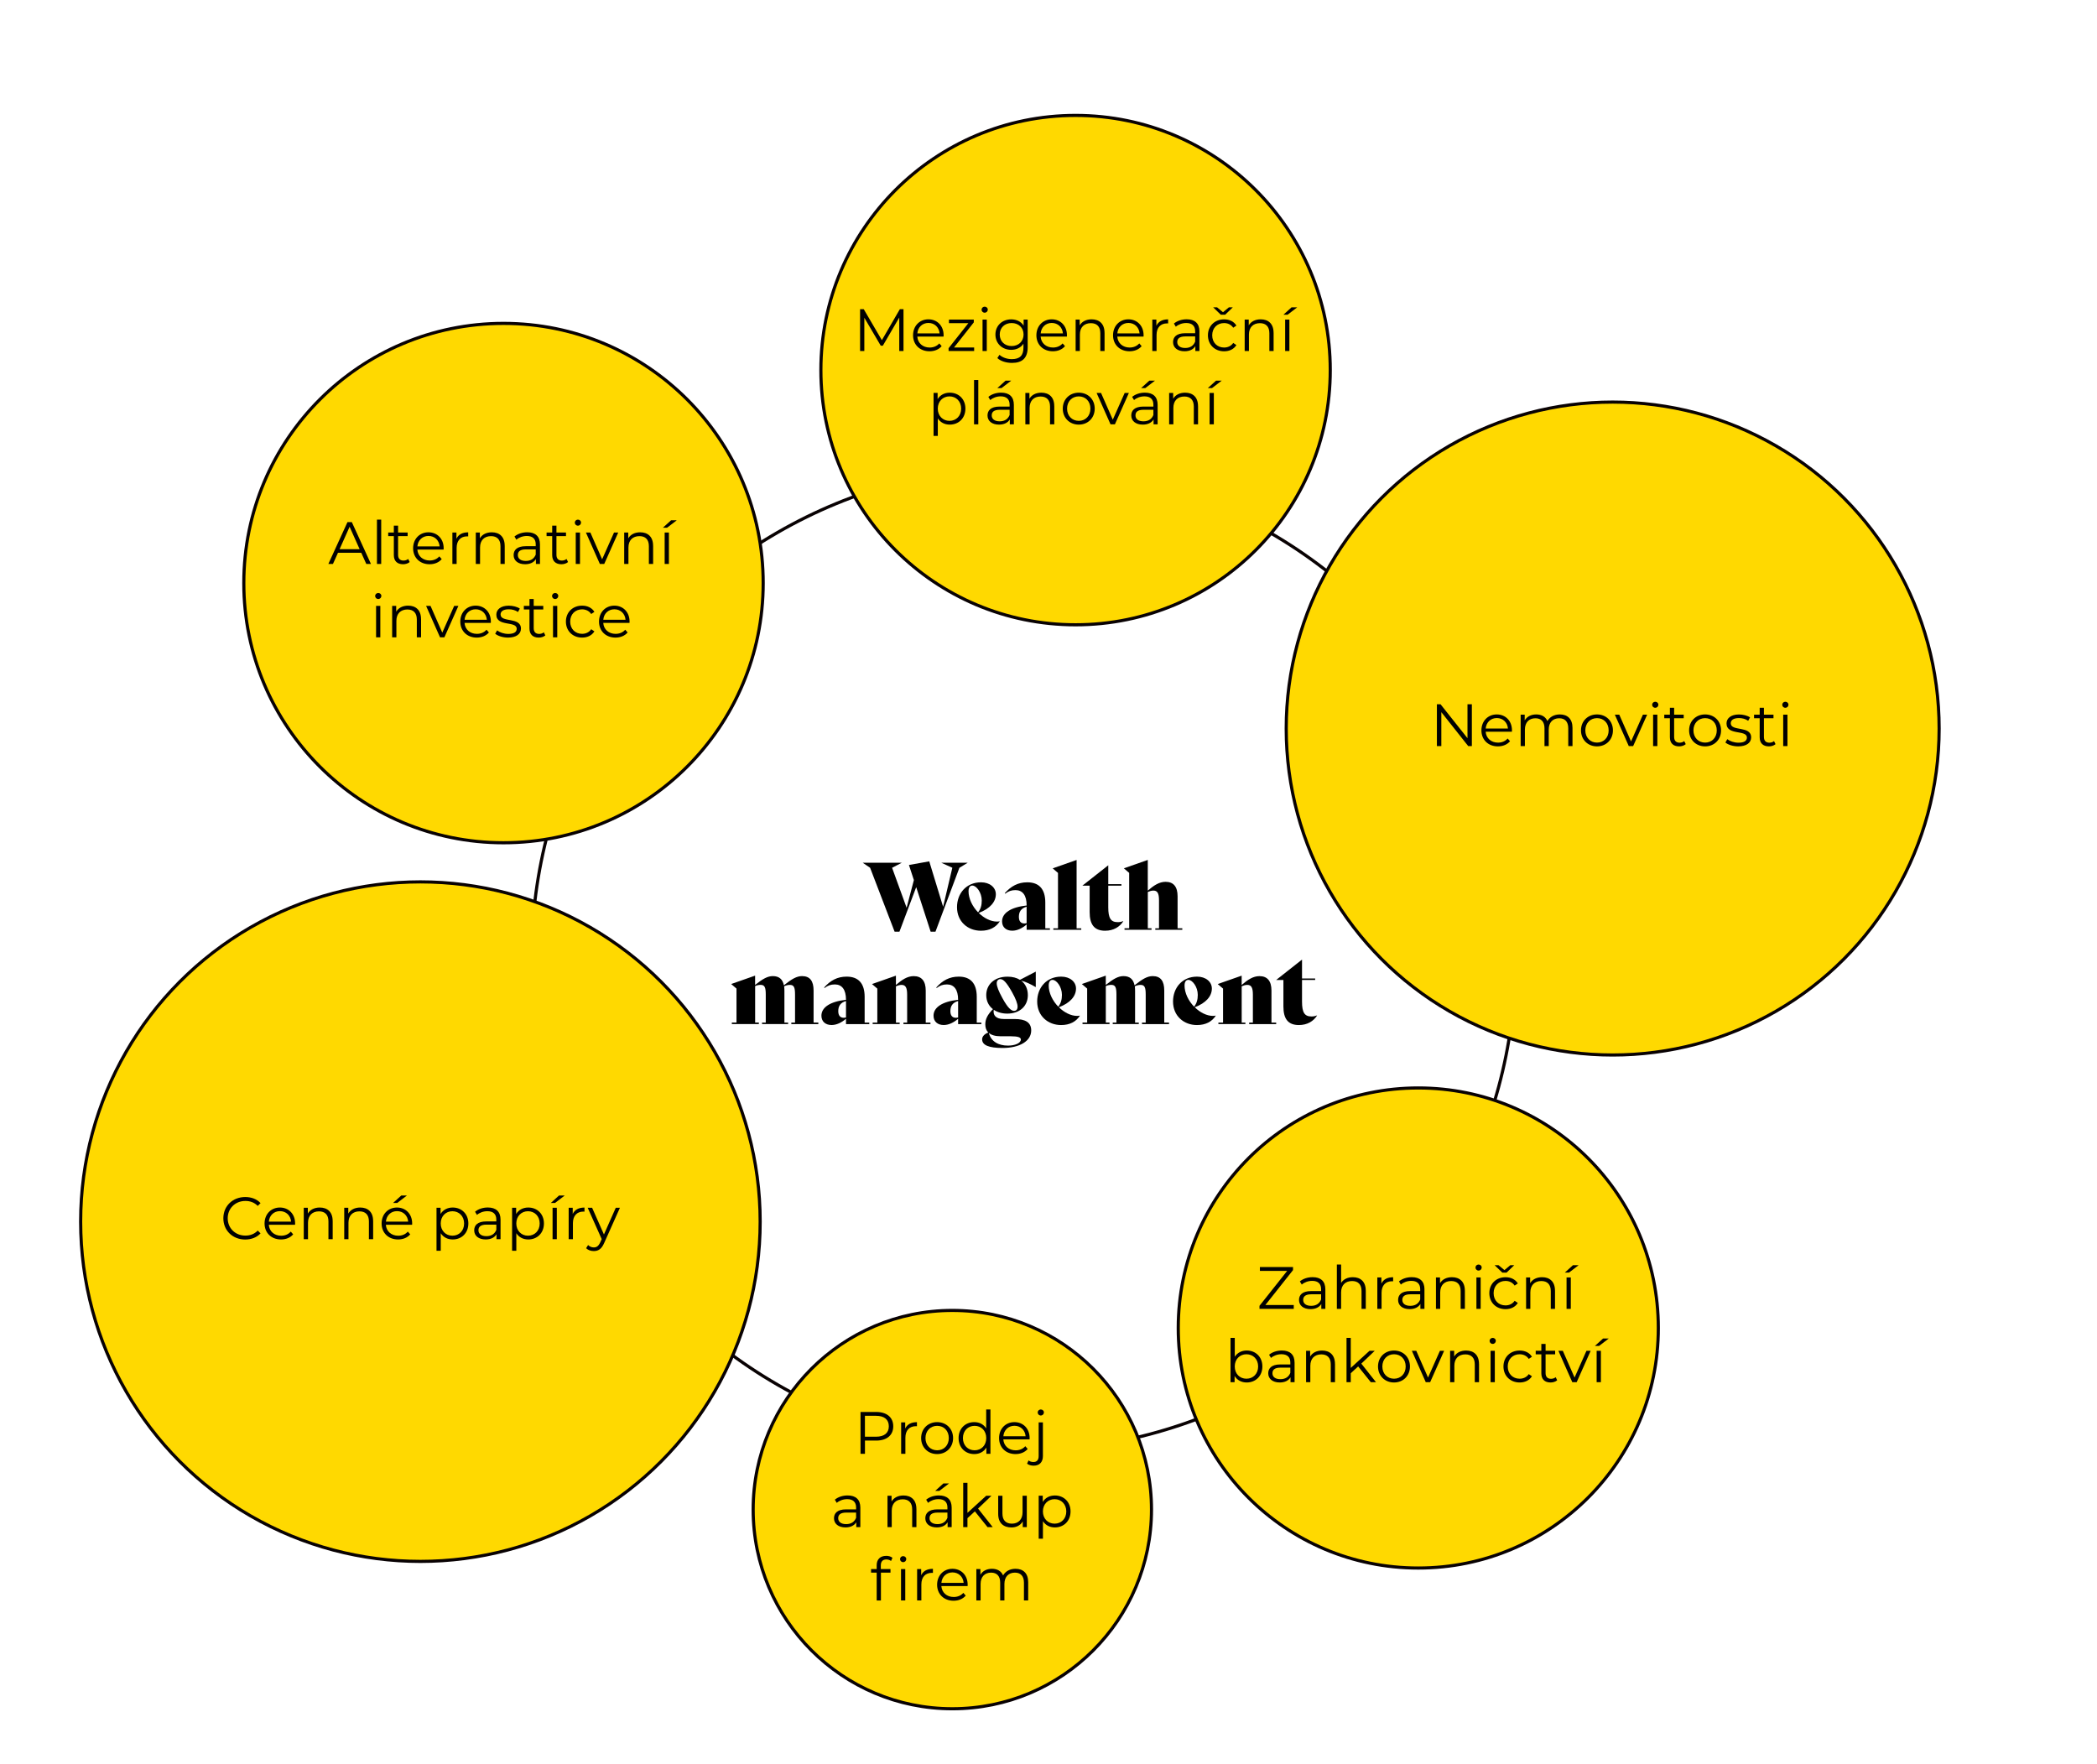 <?xml version="1.0" encoding="UTF-8"?>
<svg id="Layer_1" xmlns="http://www.w3.org/2000/svg" version="1.1" viewBox="0 0 667 561">
  <!-- Generator: Adobe Illustrator 29.7.1, SVG Export Plug-In . SVG Version: 2.1.1 Build 8)  -->
  <defs>
    <style>
      .st0 {
        fill: none;
      }

      .st0, .st1 {
        stroke: #090203;
        stroke-miterlimit: 10;
      }

      .st2 {
        isolation: isolate;
      }

      .st1 {
        fill: #ffd900;
      }
    </style>
  </defs>
  <circle class="st0" cx="325.58" cy="304.9" r="156.51"/>
  <circle class="st1" cx="342.11" cy="117.72" r="81.01"/>
  <g class="st2">
    <g class="st2">
      <path d="M287.38,98.34v13.3h-1.35v-10.64l-5.22,8.95h-.67l-5.22-8.89v10.58h-1.35v-13.3h1.16l5.77,9.86,5.72-9.86h1.16Z"/>
      <path d="M300.13,107.06h-8.36c.15,2.09,1.75,3.48,3.93,3.48,1.22,0,2.3-.44,3.06-1.31l.76.87c-.89,1.06-2.28,1.63-3.86,1.63-3.12,0-5.24-2.13-5.24-5.09s2.07-5.07,4.88-5.07,4.84,2.07,4.84,5.07c0,.11-.02.27-.02.42h0ZM291.77,106.05h7.09c-.17-1.96-1.6-3.33-3.55-3.33s-3.36,1.37-3.53,3.33h-.01Z"/>
      <path d="M309.85,110.52v1.12h-8.13v-.89l6.29-7.96h-6.17v-1.14h7.9v.89l-6.29,7.98h6.4Z"/>
      <path d="M312.21,98.49c0-.51.44-.95.99-.95s.99.42.99.93c0,.55-.42.99-.99.99s-.99-.44-.99-.97ZM312.52,101.65h1.35v9.99h-1.35v-9.99Z"/>
      <path d="M326.88,101.65v8.78c0,3.44-1.69,5-5,5-1.82,0-3.61-.55-4.65-1.54l.68-1.03c.95.85,2.39,1.37,3.93,1.37,2.53,0,3.69-1.16,3.69-3.63v-1.27c-.84,1.27-2.26,1.94-3.89,1.94-2.85,0-5.02-2-5.02-4.86s2.17-4.83,5.02-4.83c1.67,0,3.12.68,3.95,1.99v-1.92s1.29,0,1.29,0ZM325.57,106.4c0-2.17-1.6-3.65-3.8-3.65s-3.78,1.48-3.78,3.65,1.58,3.67,3.78,3.67,3.8-1.5,3.8-3.67Z"/>
      <path d="M339.36,107.06h-8.36c.15,2.09,1.75,3.48,3.93,3.48,1.22,0,2.3-.44,3.06-1.31l.76.87c-.89,1.06-2.28,1.63-3.86,1.63-3.12,0-5.24-2.13-5.24-5.09s2.07-5.07,4.88-5.07,4.84,2.07,4.84,5.07c0,.11-.02.27-.02.42h0ZM331,106.05h7.09c-.17-1.96-1.6-3.33-3.55-3.33s-3.36,1.37-3.53,3.33h-.01Z"/>
      <path d="M351.33,105.85v5.79h-1.35v-5.66c0-2.11-1.1-3.19-3-3.19-2.15,0-3.5,1.33-3.5,3.61v5.24h-1.35v-9.99h1.29v1.84c.72-1.22,2.07-1.92,3.8-1.92,2.43,0,4.1,1.41,4.1,4.27h.01Z"/>
      <path d="M363.74,107.06h-8.36c.15,2.09,1.75,3.48,3.93,3.48,1.22,0,2.3-.44,3.06-1.31l.76.87c-.89,1.06-2.28,1.63-3.86,1.63-3.12,0-5.24-2.13-5.24-5.09s2.07-5.07,4.88-5.07,4.84,2.07,4.84,5.07c0,.11-.02.27-.02.42h0ZM355.38,106.05h7.09c-.17-1.96-1.6-3.33-3.55-3.33s-3.36,1.37-3.53,3.33h-.01Z"/>
      <path d="M371.55,101.57v1.31c-.11,0-.23-.02-.32-.02-2.09,0-3.36,1.33-3.36,3.69v5.09h-1.35v-9.99h1.29v1.96c.63-1.33,1.9-2.03,3.74-2.03h0Z"/>
      <path d="M381.5,105.45v6.19h-1.29v-1.56c-.61,1.03-1.79,1.65-3.44,1.65-2.26,0-3.65-1.18-3.65-2.91,0-1.54.99-2.83,3.86-2.83h3.17v-.61c0-1.71-.97-2.64-2.83-2.64-1.29,0-2.51.46-3.32,1.18l-.61-1.01c1.01-.85,2.49-1.35,4.07-1.35,2.58,0,4.05,1.29,4.05,3.88h-.01ZM380.15,108.64v-1.63h-3.13c-1.94,0-2.57.76-2.57,1.79,0,1.16.93,1.88,2.53,1.88s2.64-.72,3.17-2.03h0Z"/>
      <path d="M392.26,109.08l1.01.68c-.8,1.29-2.22,1.98-3.91,1.98-2.98,0-5.15-2.11-5.15-5.09s2.17-5.07,5.15-5.07c1.69,0,3.12.67,3.91,1.98l-1.01.68c-.68-1.01-1.75-1.48-2.91-1.48-2.18,0-3.78,1.56-3.78,3.89s1.6,3.89,3.78,3.89c1.16,0,2.22-.46,2.91-1.46ZM388.32,100.11l-2.45-2.36h1.25l1.88,1.56,1.88-1.56h1.25l-2.45,2.36h-1.37.01Z"/>
      <path d="M405.1,105.85v5.79h-1.35v-5.66c0-2.11-1.1-3.19-3-3.19-2.15,0-3.5,1.33-3.5,3.61v5.24h-1.35v-9.99h1.29v1.84c.72-1.22,2.07-1.92,3.8-1.92,2.43,0,4.1,1.41,4.1,4.27h.01Z"/>
      <path d="M410.82,97.75h1.8l-3.08,2.36h-1.33l2.6-2.36h0ZM408.77,101.65h1.35v9.99h-1.35v-9.99Z"/>
    </g>
    <g class="st2">
      <path d="M307.07,129.97c0,3.04-2.13,5.09-4.98,5.09-1.6,0-2.96-.68-3.8-1.98v5.57h-1.35v-13.68h1.29v1.98c.82-1.33,2.2-2.05,3.86-2.05,2.85,0,4.98,2.05,4.98,5.07h0ZM305.72,129.97c0-2.32-1.61-3.89-3.72-3.89s-3.72,1.58-3.72,3.89,1.6,3.89,3.72,3.89,3.72-1.56,3.72-3.89Z"/>
      <path d="M309.82,120.87h1.35v14.1h-1.35v-14.1Z"/>
      <path d="M322.48,128.78v6.19h-1.29v-1.56c-.61,1.03-1.79,1.65-3.44,1.65-2.26,0-3.65-1.18-3.65-2.91,0-1.54.99-2.83,3.86-2.83h3.17v-.61c0-1.71-.97-2.64-2.83-2.64-1.29,0-2.51.46-3.32,1.18l-.61-1.01c1.01-.85,2.49-1.35,4.06-1.35,2.58,0,4.05,1.29,4.05,3.88h0ZM321.13,131.97v-1.63h-3.13c-1.94,0-2.56.76-2.56,1.79,0,1.16.93,1.88,2.53,1.88s2.64-.72,3.17-2.03h-.01ZM318.56,123.44h-1.33l2.6-2.36h1.8l-3.08,2.36h0Z"/>
      <path d="M335.34,129.18v5.79h-1.35v-5.66c0-2.11-1.1-3.19-3-3.19-2.15,0-3.5,1.33-3.5,3.61v5.24h-1.35v-9.99h1.29v1.84c.72-1.22,2.07-1.92,3.8-1.92,2.43,0,4.1,1.41,4.1,4.27h.01Z"/>
      <path d="M338.04,129.97c0-2.96,2.17-5.07,5.09-5.07s5.07,2.11,5.07,5.07-2.15,5.09-5.07,5.09-5.09-2.13-5.09-5.09ZM346.83,129.97c0-2.34-1.58-3.89-3.7-3.89s-3.72,1.56-3.72,3.89,1.6,3.89,3.72,3.89,3.7-1.56,3.7-3.89Z"/>
      <path d="M359.07,124.98l-4.45,9.99h-1.39l-4.43-9.99h1.41l3.74,8.51,3.78-8.51h1.34Z"/>
      <path d="M368.21,128.78v6.19h-1.29v-1.56c-.61,1.03-1.79,1.65-3.44,1.65-2.26,0-3.65-1.18-3.65-2.91,0-1.54.99-2.83,3.86-2.83h3.17v-.61c0-1.71-.97-2.64-2.83-2.64-1.29,0-2.51.46-3.32,1.18l-.61-1.01c1.01-.85,2.49-1.35,4.06-1.35,2.58,0,4.05,1.29,4.05,3.88h0ZM366.86,131.97v-1.63h-3.13c-1.94,0-2.56.76-2.56,1.79,0,1.16.93,1.88,2.53,1.88s2.64-.72,3.17-2.03h-.01ZM364.29,123.44h-1.33l2.6-2.36h1.8l-3.08,2.36h0Z"/>
      <path d="M381.07,129.18v5.79h-1.35v-5.66c0-2.11-1.1-3.19-3-3.19-2.15,0-3.5,1.33-3.5,3.61v5.24h-1.35v-9.99h1.29v1.84c.72-1.22,2.07-1.92,3.8-1.92,2.43,0,4.1,1.41,4.1,4.27h.01Z"/>
      <path d="M386.79,121.08h1.8l-3.08,2.36h-1.33l2.6-2.36h0ZM384.74,124.98h1.35v9.99h-1.35v-9.99Z"/>
    </g>
  </g>
  <circle class="st1" cx="451.12" cy="422.4" r="76.35"/>
  <g class="st2">
    <g class="st2">
      <path d="M411.51,415.09v1.22h-10.9v-.97l8.81-11.11h-8.68v-1.22h10.54v.97l-8.8,11.11h9.03Z"/>
      <path d="M421.56,410.12v6.19h-1.29v-1.56c-.61,1.03-1.79,1.65-3.44,1.65-2.26,0-3.65-1.18-3.65-2.91,0-1.54.99-2.83,3.86-2.83h3.17v-.61c0-1.71-.97-2.64-2.83-2.64-1.29,0-2.51.46-3.32,1.18l-.61-1.01c1.01-.85,2.49-1.35,4.06-1.35,2.58,0,4.05,1.29,4.05,3.88h0ZM420.21,413.31v-1.63h-3.13c-1.94,0-2.57.76-2.57,1.79,0,1.16.93,1.88,2.53,1.88s2.64-.72,3.17-2.03h0Z"/>
      <path d="M434.42,410.52v5.79h-1.35v-5.66c0-2.11-1.1-3.19-3-3.19-2.15,0-3.5,1.33-3.5,3.61v5.24h-1.35v-14.1h1.35v5.85c.74-1.16,2.05-1.82,3.74-1.82,2.43,0,4.1,1.41,4.1,4.27h.01Z"/>
      <path d="M443.12,406.24v1.31c-.11,0-.23-.02-.32-.02-2.09,0-3.36,1.33-3.36,3.69v5.09h-1.35v-9.99h1.29v1.96c.63-1.33,1.9-2.03,3.74-2.03h0Z"/>
      <path d="M453.08,410.12v6.19h-1.29v-1.56c-.61,1.03-1.79,1.65-3.44,1.65-2.26,0-3.65-1.18-3.65-2.91,0-1.54.99-2.83,3.86-2.83h3.17v-.61c0-1.71-.97-2.64-2.83-2.64-1.29,0-2.51.46-3.32,1.18l-.61-1.01c1.01-.85,2.49-1.35,4.07-1.35,2.58,0,4.05,1.29,4.05,3.88h-.01ZM451.73,413.31v-1.63h-3.13c-1.94,0-2.56.76-2.56,1.79,0,1.16.93,1.88,2.53,1.88s2.64-.72,3.17-2.03h-.01Z"/>
      <path d="M465.94,410.52v5.79h-1.35v-5.66c0-2.11-1.1-3.19-3-3.19-2.15,0-3.5,1.33-3.5,3.61v5.24h-1.35v-9.99h1.29v1.84c.72-1.22,2.07-1.92,3.8-1.92,2.43,0,4.1,1.41,4.1,4.27h.01Z"/>
      <path d="M469.31,403.16c0-.51.44-.95.99-.95s.99.42.99.93c0,.55-.42.99-.99.99s-.99-.44-.99-.97h0ZM469.61,406.32h1.35v9.99h-1.35v-9.99Z"/>
      <path d="M481.77,413.75l1.01.68c-.8,1.29-2.22,1.98-3.91,1.98-2.98,0-5.15-2.11-5.15-5.09s2.17-5.07,5.15-5.07c1.69,0,3.12.67,3.91,1.98l-1.01.68c-.68-1.01-1.75-1.48-2.91-1.48-2.18,0-3.78,1.56-3.78,3.89s1.6,3.89,3.78,3.89c1.16,0,2.22-.46,2.91-1.46h0ZM477.84,404.78l-2.45-2.36h1.25l1.88,1.56,1.88-1.56h1.25l-2.45,2.36h-1.37.01Z"/>
      <path d="M494.61,410.52v5.79h-1.35v-5.66c0-2.11-1.1-3.19-3-3.19-2.15,0-3.5,1.33-3.5,3.61v5.24h-1.35v-9.99h1.29v1.84c.72-1.22,2.07-1.92,3.8-1.92,2.43,0,4.1,1.41,4.1,4.27h.01Z"/>
      <path d="M500.33,402.42h1.8l-3.08,2.36h-1.33l2.6-2.36h0ZM498.28,406.32h1.35v9.99h-1.35v-9.99Z"/>
    </g>
    <g class="st2">
      <path d="M401.53,434.64c0,3.02-2.13,5.09-4.98,5.09-1.65,0-3.04-.72-3.86-2.07v1.98h-1.29v-14.1h1.35v6c.84-1.29,2.2-1.98,3.8-1.98,2.85,0,4.98,2.05,4.98,5.07h0ZM400.18,434.64c0-2.34-1.61-3.89-3.72-3.89s-3.72,1.56-3.72,3.89,1.6,3.89,3.72,3.89,3.72-1.56,3.72-3.89Z"/>
      <path d="M411.77,433.45v6.19h-1.29v-1.56c-.61,1.03-1.79,1.65-3.44,1.65-2.26,0-3.65-1.18-3.65-2.91,0-1.54.99-2.83,3.86-2.83h3.17v-.61c0-1.71-.97-2.64-2.83-2.64-1.29,0-2.51.46-3.32,1.18l-.61-1.01c1.01-.85,2.49-1.35,4.06-1.35,2.58,0,4.05,1.29,4.05,3.88h0ZM410.42,436.64v-1.63h-3.13c-1.94,0-2.56.76-2.56,1.79,0,1.16.93,1.88,2.53,1.88s2.64-.72,3.17-2.03h-.01Z"/>
      <path d="M424.63,433.85v5.79h-1.35v-5.66c0-2.11-1.1-3.19-3-3.19-2.15,0-3.5,1.33-3.5,3.61v5.24h-1.35v-9.99h1.29v1.84c.72-1.22,2.07-1.92,3.8-1.92,2.43,0,4.1,1.41,4.1,4.27h.01Z"/>
      <path d="M432,434.62l-2.36,2.17v2.85h-1.35v-14.1h1.35v9.56l5.96-5.45h1.67l-4.27,4.08,4.67,5.91h-1.65l-4.03-5.02h0Z"/>
      <path d="M438.31,434.64c0-2.96,2.17-5.07,5.09-5.07s5.07,2.11,5.07,5.07-2.15,5.09-5.07,5.09-5.09-2.13-5.09-5.09ZM447.11,434.64c0-2.34-1.58-3.89-3.7-3.89s-3.72,1.56-3.72,3.89,1.6,3.89,3.72,3.89,3.7-1.56,3.7-3.89Z"/>
      <path d="M459.34,429.65l-4.45,9.99h-1.39l-4.43-9.99h1.41l3.74,8.51,3.78-8.51h1.34Z"/>
      <path d="M470.44,433.85v5.79h-1.35v-5.66c0-2.11-1.1-3.19-3-3.19-2.15,0-3.5,1.33-3.5,3.61v5.24h-1.35v-9.99h1.29v1.84c.72-1.22,2.07-1.92,3.8-1.92,2.43,0,4.1,1.41,4.1,4.27h.01Z"/>
      <path d="M473.8,426.49c0-.51.44-.95.99-.95s.99.42.99.93c0,.55-.42.99-.99.99s-.99-.44-.99-.97h0ZM474.11,429.65h1.35v9.99h-1.35v-9.99Z"/>
      <path d="M478.21,434.64c0-2.98,2.17-5.07,5.15-5.07,1.69,0,3.12.67,3.91,1.98l-1.01.68c-.68-1.01-1.75-1.48-2.91-1.48-2.18,0-3.78,1.56-3.78,3.89s1.6,3.89,3.78,3.89c1.16,0,2.22-.46,2.91-1.46l1.01.68c-.8,1.29-2.22,1.98-3.91,1.98-2.98,0-5.15-2.11-5.15-5.09h0Z"/>
      <path d="M495.29,439.03c-.53.47-1.33.7-2.11.7-1.88,0-2.92-1.06-2.92-2.91v-6.04h-1.79v-1.14h1.79v-2.18h1.35v2.18h3.04v1.14h-3.04v5.96c0,1.18.61,1.82,1.73,1.82.55,0,1.1-.17,1.48-.51l.48.97h-.01Z"/>
      <path d="M505.95,429.65l-4.45,9.99h-1.39l-4.43-9.99h1.41l3.74,8.51,3.78-8.51h1.34Z"/>
      <path d="M509.9,425.75h1.8l-3.08,2.36h-1.33l2.6-2.36h0ZM507.85,429.65h1.35v9.99h-1.35v-9.99Z"/>
    </g>
  </g>
  <circle class="st1" cx="302.91" cy="480.16" r="63.35"/>
  <g class="st2">
    <g class="st2">
      <path d="M284.12,453.67c0,2.83-2.05,4.54-5.43,4.54h-3.57v4.2h-1.41v-13.3h4.98c3.38,0,5.43,1.71,5.43,4.56h0ZM282.71,453.67c0-2.13-1.41-3.34-4.07-3.34h-3.53v6.65h3.53c2.66,0,4.07-1.22,4.07-3.3h0Z"/>
      <path d="M291.66,452.34v1.31c-.11,0-.23-.02-.32-.02-2.09,0-3.36,1.33-3.36,3.69v5.09h-1.35v-9.99h1.29v1.96c.63-1.33,1.9-2.03,3.74-2.03h0Z"/>
      <path d="M292.99,457.41c0-2.96,2.17-5.07,5.09-5.07s5.07,2.11,5.07,5.07-2.15,5.09-5.07,5.09-5.09-2.13-5.09-5.09ZM301.79,457.41c0-2.34-1.58-3.89-3.7-3.89s-3.72,1.56-3.72,3.89,1.6,3.89,3.72,3.89,3.7-1.56,3.7-3.89Z"/>
      <path d="M315.03,448.31v14.1h-1.29v-1.98c-.82,1.35-2.2,2.07-3.86,2.07-2.85,0-4.98-2.07-4.98-5.09s2.13-5.07,4.98-5.07c1.6,0,2.96.68,3.8,1.98v-6h1.35ZM313.7,457.41c0-2.34-1.6-3.89-3.7-3.89s-3.72,1.56-3.72,3.89,1.6,3.89,3.72,3.89,3.7-1.56,3.7-3.89Z"/>
      <path d="M327.49,457.83h-8.36c.15,2.09,1.75,3.48,3.93,3.48,1.22,0,2.3-.44,3.06-1.31l.76.87c-.89,1.06-2.28,1.63-3.86,1.63-3.12,0-5.24-2.13-5.24-5.09s2.07-5.07,4.88-5.07,4.84,2.07,4.84,5.07c0,.11-.02.27-.02.42h0ZM319.13,456.83h7.09c-.17-1.96-1.6-3.33-3.55-3.33s-3.36,1.37-3.53,3.33h-.01Z"/>
      <path d="M326.68,465.55l.48-1.03c.4.34.93.51,1.56.51,1.06,0,1.65-.65,1.65-1.88v-10.73h1.35v10.73c0,1.84-1.03,3.04-2.93,3.04-.8,0-1.61-.21-2.11-.65h0ZM330.06,449.26c0-.51.44-.95.99-.95s.99.42.99.93c0,.55-.42.99-.99.99s-.99-.44-.99-.97h0Z"/>
    </g>
    <g class="st2">
      <path d="M273.65,479.55v6.19h-1.29v-1.56c-.61,1.03-1.79,1.65-3.44,1.65-2.26,0-3.65-1.18-3.65-2.91,0-1.54.99-2.83,3.86-2.83h3.17v-.61c0-1.71-.97-2.64-2.83-2.64-1.29,0-2.51.46-3.32,1.18l-.61-1.01c1.01-.85,2.49-1.35,4.06-1.35,2.58,0,4.05,1.29,4.05,3.88h0ZM272.3,482.74v-1.63h-3.13c-1.94,0-2.56.76-2.56,1.79,0,1.16.93,1.88,2.53,1.88s2.64-.72,3.17-2.03h-.01Z"/>
      <path d="M291.49,479.95v5.79h-1.35v-5.66c0-2.11-1.1-3.19-3-3.19-2.15,0-3.5,1.33-3.5,3.61v5.24h-1.35v-9.99h1.29v1.84c.72-1.22,2.07-1.92,3.8-1.92,2.43,0,4.1,1.41,4.1,4.27h.01Z"/>
      <path d="M302.7,479.55v6.19h-1.29v-1.56c-.61,1.03-1.79,1.65-3.44,1.65-2.26,0-3.65-1.18-3.65-2.91,0-1.54.99-2.83,3.86-2.83h3.17v-.61c0-1.71-.97-2.64-2.83-2.64-1.29,0-2.51.46-3.32,1.18l-.61-1.01c1.01-.85,2.49-1.35,4.06-1.35,2.58,0,4.05,1.29,4.05,3.88h0ZM301.35,482.74v-1.63h-3.13c-1.94,0-2.56.76-2.56,1.79,0,1.16.93,1.88,2.53,1.88s2.64-.72,3.17-2.03h-.01ZM298.79,474.21h-1.33l2.6-2.36h1.8l-3.08,2.36h0Z"/>
      <path d="M310.08,480.72l-2.36,2.17v2.85h-1.35v-14.1h1.35v9.56l5.97-5.45h1.67l-4.27,4.08,4.67,5.91h-1.65l-4.03-5.02h0Z"/>
      <path d="M326.6,475.75v9.99h-1.29v-1.82c-.7,1.22-1.99,1.92-3.59,1.92-2.55,0-4.22-1.42-4.22-4.29v-5.79h1.35v5.66c0,2.13,1.1,3.21,3,3.21,2.09,0,3.4-1.35,3.4-3.63v-5.24h1.35Z"/>
      <path d="M340.51,480.74c0,3.04-2.13,5.09-4.98,5.09-1.6,0-2.96-.68-3.8-1.98v5.57h-1.35v-13.68h1.29v1.98c.82-1.33,2.2-2.05,3.86-2.05,2.85,0,4.98,2.05,4.98,5.07h0ZM339.16,480.74c0-2.32-1.62-3.89-3.72-3.89s-3.72,1.58-3.72,3.89,1.6,3.89,3.72,3.89,3.72-1.56,3.72-3.89Z"/>
    </g>
    <g class="st2">
      <path d="M281.88,494.87c.74,0,1.5.21,1.99.63l-.46,1.01c-.38-.32-.91-.49-1.48-.49-1.16,0-1.77.65-1.77,1.88v1.18h3.08v1.14h-3.04v8.85h-1.35v-8.85h-1.79v-1.14h1.79v-1.24c0-1.79,1.06-2.96,3.02-2.96h.01ZM288.26,495.89c0,.55-.42.99-.99.99s-.99-.44-.99-.97.44-.95.99-.95.99.42.99.93h0ZM286.59,499.07h1.35v9.99h-1.35v-9.99Z"/>
      <path d="M296.74,498.99v1.31c-.11,0-.23-.02-.32-.02-2.09,0-3.36,1.33-3.36,3.69v5.09h-1.35v-9.99h1.29v1.96c.63-1.33,1.9-2.03,3.74-2.03h0Z"/>
      <path d="M307.78,504.48h-8.36c.15,2.09,1.75,3.48,3.93,3.48,1.22,0,2.3-.44,3.06-1.31l.76.87c-.89,1.06-2.28,1.63-3.86,1.63-3.12,0-5.24-2.13-5.24-5.09s2.07-5.07,4.88-5.07,4.84,2.07,4.84,5.07c0,.11-.02.27-.02.42h0ZM299.42,503.47h7.09c-.17-1.96-1.6-3.33-3.55-3.33s-3.36,1.37-3.53,3.33h-.01Z"/>
      <path d="M327.04,503.27v5.79h-1.35v-5.66c0-2.11-1.06-3.19-2.87-3.19-2.05,0-3.34,1.33-3.34,3.61v5.24h-1.35v-5.66c0-2.11-1.06-3.19-2.89-3.19-2.03,0-3.34,1.33-3.34,3.61v5.24h-1.35v-9.99h1.29v1.82c.7-1.2,2-1.9,3.67-1.9s2.94.7,3.55,2.11c.72-1.29,2.15-2.11,3.95-2.11,2.43,0,4.03,1.41,4.03,4.27h0Z"/>
    </g>
  </g>
  <circle class="st1" cx="512.95" cy="231.73" r="103.84"/>
  <g class="st2">
    <g class="st2">
      <path d="M468.16,224.01v13.3h-1.16l-8.55-10.79v10.79h-1.41v-13.3h1.16l8.57,10.79v-10.79h1.39,0Z"/>
      <path d="M480.91,232.73h-8.36c.15,2.09,1.75,3.48,3.93,3.48,1.22,0,2.3-.44,3.06-1.31l.76.87c-.89,1.06-2.28,1.63-3.86,1.63-3.12,0-5.24-2.13-5.24-5.09s2.07-5.07,4.88-5.07,4.84,2.07,4.84,5.07c0,.11-.02.27-.02.42h0ZM472.55,231.72h7.09c-.17-1.96-1.6-3.33-3.55-3.33s-3.36,1.37-3.53,3.33h-.01Z"/>
      <path d="M500.17,231.52v5.79h-1.35v-5.66c0-2.11-1.06-3.19-2.87-3.19-2.05,0-3.34,1.33-3.34,3.61v5.24h-1.35v-5.66c0-2.11-1.06-3.19-2.89-3.19-2.03,0-3.34,1.33-3.34,3.61v5.24h-1.35v-9.99h1.29v1.82c.7-1.2,2-1.9,3.67-1.9s2.94.7,3.55,2.11c.72-1.29,2.15-2.11,3.95-2.11,2.43,0,4.03,1.41,4.03,4.27h0Z"/>
      <path d="M502.87,232.31c0-2.96,2.17-5.07,5.09-5.07s5.07,2.11,5.07,5.07-2.15,5.09-5.07,5.09-5.09-2.13-5.09-5.09h0ZM511.67,232.31c0-2.34-1.58-3.89-3.7-3.89s-3.72,1.56-3.72,3.89,1.6,3.89,3.72,3.89,3.7-1.56,3.7-3.89Z"/>
      <path d="M523.91,227.32l-4.45,9.99h-1.39l-4.43-9.99h1.41l3.74,8.51,3.78-8.51h1.34Z"/>
      <path d="M525.5,224.16c0-.51.44-.95.99-.95s.99.42.99.93c0,.55-.42.99-.99.99s-.99-.44-.99-.97ZM525.81,227.32h1.35v9.99h-1.35v-9.99Z"/>
      <path d="M536.18,236.7c-.53.47-1.33.7-2.11.7-1.88,0-2.92-1.06-2.92-2.91v-6.04h-1.79v-1.14h1.79v-2.18h1.35v2.18h3.04v1.14h-3.04v5.96c0,1.18.61,1.82,1.73,1.82.55,0,1.1-.17,1.48-.51l.48.97h0Z"/>
      <path d="M537.26,232.31c0-2.96,2.17-5.07,5.09-5.07s5.07,2.11,5.07,5.07-2.15,5.09-5.07,5.09-5.09-2.13-5.09-5.09ZM546.06,232.31c0-2.34-1.58-3.89-3.7-3.89s-3.72,1.56-3.72,3.89,1.6,3.89,3.72,3.89,3.7-1.56,3.7-3.89Z"/>
      <path d="M548.8,236.17l.61-1.06c.8.63,2.15,1.12,3.55,1.12,1.9,0,2.68-.65,2.68-1.63,0-2.6-6.48-.55-6.48-4.5,0-1.63,1.41-2.85,3.95-2.85,1.29,0,2.7.36,3.53.93l-.59,1.08c-.87-.61-1.92-.86-2.94-.86-1.8,0-2.6.7-2.6,1.65,0,2.7,6.48.67,6.48,4.5,0,1.73-1.52,2.85-4.12,2.85-1.65,0-3.25-.53-4.07-1.23h0Z"/>
      <path d="M564.74,236.7c-.53.47-1.33.7-2.11.7-1.88,0-2.92-1.06-2.92-2.91v-6.04h-1.79v-1.14h1.79v-2.18h1.35v2.18h3.04v1.14h-3.04v5.96c0,1.18.61,1.82,1.73,1.82.55,0,1.1-.17,1.48-.51l.48.97h0Z"/>
      <path d="M566.88,224.16c0-.51.44-.95.99-.95s.99.42.99.93c0,.55-.42.99-.99.99s-.99-.44-.99-.97ZM567.19,227.32h1.35v9.99h-1.35v-9.99Z"/>
    </g>
  </g>
  <circle class="st1" cx="160.15" cy="185.46" r="82.6"/>
  <g class="st2">
    <g class="st2">
      <path d="M114.91,175.83h-7.41l-1.6,3.55h-1.46l6.08-13.3h1.39l6.08,13.3h-1.48l-1.6-3.55ZM114.39,174.69l-3.19-7.14-3.19,7.14h6.38Z"/>
      <path d="M119.9,165.28h1.35v14.1h-1.35v-14.1Z"/>
      <path d="M130.31,178.77c-.53.47-1.33.7-2.11.7-1.88,0-2.93-1.06-2.93-2.91v-6.04h-1.79v-1.14h1.79v-2.18h1.35v2.18h3.04v1.14h-3.04v5.96c0,1.18.61,1.82,1.73,1.82.55,0,1.1-.17,1.48-.51l.48.97h0Z"/>
      <path d="M141.11,174.8h-8.36c.15,2.09,1.75,3.48,3.93,3.48,1.22,0,2.3-.44,3.06-1.31l.76.87c-.89,1.06-2.28,1.63-3.86,1.63-3.12,0-5.24-2.13-5.24-5.09s2.07-5.07,4.88-5.07,4.84,2.07,4.84,5.07c0,.11-.02.27-.02.42h.01ZM132.75,173.8h7.09c-.17-1.96-1.6-3.33-3.55-3.33s-3.36,1.37-3.53,3.33h0Z"/>
      <path d="M148.92,169.31v1.31c-.11,0-.23-.02-.32-.02-2.09,0-3.36,1.33-3.36,3.69v5.09h-1.35v-9.99h1.29v1.96c.63-1.33,1.9-2.03,3.74-2.03h0Z"/>
      <path d="M160.54,173.59v5.79h-1.35v-5.66c0-2.11-1.1-3.19-3-3.19-2.15,0-3.5,1.33-3.5,3.61v5.24h-1.35v-9.99h1.29v1.84c.72-1.22,2.07-1.92,3.8-1.92,2.43,0,4.1,1.41,4.1,4.27h.01Z"/>
      <path d="M171.75,173.19v6.19h-1.29v-1.56c-.61,1.03-1.79,1.65-3.44,1.65-2.26,0-3.65-1.18-3.65-2.91,0-1.54.99-2.83,3.86-2.83h3.17v-.61c0-1.71-.97-2.64-2.83-2.64-1.29,0-2.51.46-3.32,1.18l-.61-1.01c1.01-.85,2.49-1.35,4.06-1.35,2.58,0,4.05,1.29,4.05,3.88h0ZM170.4,176.38v-1.63h-3.13c-1.94,0-2.56.76-2.56,1.79,0,1.16.93,1.88,2.53,1.88s2.64-.72,3.17-2.03h0Z"/>
      <path d="M180.68,178.77c-.53.47-1.33.7-2.11.7-1.88,0-2.93-1.06-2.93-2.91v-6.04h-1.79v-1.14h1.79v-2.18h1.35v2.18h3.04v1.14h-3.04v5.96c0,1.18.61,1.82,1.73,1.82.55,0,1.1-.17,1.48-.51l.48.97h0Z"/>
      <path d="M182.83,166.23c0-.51.44-.95.99-.95s.99.42.99.93c0,.55-.42.99-.99.99s-.99-.44-.99-.97ZM183.13,169.39h1.35v9.99h-1.35v-9.99Z"/>
      <path d="M196.64,169.39l-4.45,9.99h-1.39l-4.43-9.99h1.41l3.74,8.51,3.78-8.51h1.34Z"/>
      <path d="M207.74,173.59v5.79h-1.35v-5.66c0-2.11-1.1-3.19-3-3.19-2.15,0-3.5,1.33-3.5,3.61v5.24h-1.35v-9.99h1.29v1.84c.72-1.22,2.07-1.92,3.8-1.92,2.43,0,4.1,1.41,4.1,4.27h.01Z"/>
      <path d="M213.46,165.49h1.8l-3.08,2.36h-1.33l2.6-2.36h0ZM211.41,169.39h1.35v9.99h-1.35v-9.99Z"/>
    </g>
    <g class="st2">
      <path d="M119.32,189.56c0-.51.44-.95.99-.95s.99.42.99.93c0,.55-.42.99-.99.99s-.99-.44-.99-.97ZM119.62,192.72h1.35v9.99h-1.35v-9.99Z"/>
      <path d="M133.93,196.92v5.79h-1.35v-5.66c0-2.11-1.1-3.19-3-3.19-2.15,0-3.5,1.33-3.5,3.61v5.24h-1.35v-9.99h1.29v1.84c.72-1.22,2.07-1.92,3.8-1.92,2.43,0,4.1,1.41,4.1,4.27h0Z"/>
      <path d="M145.8,192.72l-4.45,9.99h-1.39l-4.43-9.99h1.41l3.74,8.51,3.78-8.51h1.34Z"/>
      <path d="M156.12,198.13h-8.36c.15,2.09,1.75,3.48,3.93,3.48,1.22,0,2.3-.44,3.06-1.31l.76.87c-.89,1.06-2.28,1.63-3.86,1.63-3.12,0-5.24-2.13-5.24-5.09s2.07-5.07,4.88-5.07,4.84,2.07,4.84,5.07c0,.11-.02.27-.02.42h.01ZM147.76,197.13h7.09c-.17-1.96-1.6-3.33-3.55-3.33s-3.36,1.37-3.53,3.33h0Z"/>
      <path d="M157.51,201.57l.61-1.06c.8.63,2.15,1.12,3.55,1.12,1.9,0,2.68-.65,2.68-1.63,0-2.6-6.48-.55-6.48-4.5,0-1.63,1.41-2.85,3.95-2.85,1.29,0,2.7.36,3.53.93l-.59,1.08c-.87-.61-1.92-.86-2.94-.86-1.8,0-2.6.7-2.6,1.65,0,2.7,6.48.67,6.48,4.5,0,1.73-1.52,2.85-4.12,2.85-1.65,0-3.25-.53-4.07-1.23h0Z"/>
      <path d="M173.45,202.1c-.53.47-1.33.7-2.11.7-1.88,0-2.93-1.06-2.93-2.91v-6.04h-1.79v-1.14h1.79v-2.18h1.35v2.18h3.04v1.14h-3.04v5.96c0,1.18.61,1.82,1.73,1.82.55,0,1.1-.17,1.48-.51l.48.97h0Z"/>
      <path d="M175.59,189.56c0-.51.44-.95.99-.95s.99.42.99.93c0,.55-.42.99-.99.99s-.99-.44-.99-.97ZM175.9,192.72h1.35v9.99h-1.35v-9.99Z"/>
      <path d="M180,197.71c0-2.98,2.17-5.07,5.15-5.07,1.69,0,3.12.67,3.91,1.98l-1.01.68c-.68-1.01-1.75-1.48-2.91-1.48-2.18,0-3.78,1.56-3.78,3.89s1.6,3.89,3.78,3.89c1.16,0,2.22-.46,2.91-1.46l1.01.68c-.8,1.29-2.22,1.98-3.91,1.98-2.98,0-5.15-2.11-5.15-5.09h0Z"/>
      <path d="M200.24,198.13h-8.36c.15,2.09,1.75,3.48,3.93,3.48,1.22,0,2.3-.44,3.06-1.31l.76.87c-.89,1.06-2.28,1.63-3.86,1.63-3.12,0-5.24-2.13-5.24-5.09s2.07-5.07,4.88-5.07,4.84,2.07,4.84,5.07c0,.11-.02.27-.02.42h.01ZM191.88,197.13h7.09c-.17-1.96-1.6-3.33-3.55-3.33s-3.36,1.37-3.53,3.33h0Z"/>
    </g>
  </g>
  <circle class="st1" cx="133.72" cy="388.57" r="108.07"/>
  <g class="st2">
    <g class="st2">
      <path d="M71.04,387.5c0-3.89,2.96-6.76,6.97-6.76,1.94,0,3.69.65,4.86,1.94l-.89.89c-1.08-1.1-2.41-1.58-3.93-1.58-3.21,0-5.62,2.36-5.62,5.51s2.41,5.51,5.62,5.51c1.52,0,2.85-.48,3.93-1.6l.89.89c-1.18,1.29-2.93,1.96-4.88,1.96-3.99,0-6.95-2.87-6.95-6.76h0Z"/>
      <path d="M93.86,389.57h-8.36c.15,2.09,1.75,3.48,3.93,3.48,1.22,0,2.3-.44,3.06-1.31l.76.87c-.89,1.06-2.28,1.63-3.86,1.63-3.12,0-5.24-2.13-5.24-5.09s2.07-5.07,4.88-5.07,4.84,2.07,4.84,5.07c0,.11-.02.27-.02.42h.01ZM85.5,388.56h7.09c-.17-1.96-1.6-3.33-3.55-3.33s-3.36,1.37-3.53,3.33h0Z"/>
      <path d="M105.82,388.36v5.79h-1.35v-5.66c0-2.11-1.1-3.19-3-3.19-2.15,0-3.5,1.33-3.5,3.61v5.24h-1.35v-9.99h1.29v1.84c.72-1.22,2.07-1.92,3.8-1.92,2.43,0,4.1,1.41,4.1,4.27h0Z"/>
      <path d="M118.69,388.36v5.79h-1.35v-5.66c0-2.11-1.1-3.19-3-3.19-2.15,0-3.5,1.33-3.5,3.61v5.24h-1.35v-9.99h1.29v1.84c.72-1.22,2.07-1.92,3.8-1.92,2.43,0,4.1,1.41,4.1,4.27h0Z"/>
      <path d="M131.09,389.57h-8.36c.15,2.09,1.75,3.48,3.93,3.48,1.22,0,2.3-.44,3.06-1.31l.76.87c-.89,1.06-2.28,1.63-3.86,1.63-3.12,0-5.24-2.13-5.24-5.09s2.07-5.07,4.88-5.07,4.84,2.07,4.84,5.07c0,.11-.02.27-.02.42h.01ZM122.74,388.56h7.09c-.17-1.96-1.6-3.33-3.55-3.33s-3.36,1.37-3.53,3.33h-.01ZM126.36,382.62h-1.33l2.6-2.36h1.8l-3.08,2.36h.01Z"/>
      <path d="M148.97,389.15c0,3.04-2.13,5.09-4.98,5.09-1.6,0-2.96-.68-3.8-1.98v5.57h-1.35v-13.68h1.29v1.98c.82-1.33,2.2-2.05,3.86-2.05,2.85,0,4.98,2.05,4.98,5.07h0ZM147.62,389.15c0-2.32-1.61-3.89-3.72-3.89s-3.72,1.58-3.72,3.89,1.6,3.89,3.72,3.89,3.72-1.56,3.72-3.89Z"/>
      <path d="M159.21,387.96v6.19h-1.29v-1.56c-.61,1.03-1.79,1.65-3.44,1.65-2.26,0-3.65-1.18-3.65-2.91,0-1.54.99-2.83,3.86-2.83h3.17v-.61c0-1.71-.97-2.64-2.83-2.64-1.29,0-2.51.46-3.32,1.18l-.61-1.01c1.01-.85,2.49-1.35,4.06-1.35,2.58,0,4.05,1.29,4.05,3.88h0ZM157.87,391.15v-1.63h-3.13c-1.94,0-2.56.76-2.56,1.79,0,1.16.93,1.88,2.53,1.88s2.64-.72,3.17-2.03h0Z"/>
      <path d="M173.01,389.15c0,3.04-2.13,5.09-4.98,5.09-1.6,0-2.96-.68-3.8-1.98v5.57h-1.35v-13.68h1.29v1.98c.82-1.33,2.2-2.05,3.86-2.05,2.85,0,4.98,2.05,4.98,5.07h0ZM171.66,389.15c0-2.32-1.61-3.89-3.72-3.89s-3.72,1.58-3.72,3.89,1.6,3.89,3.72,3.89,3.72-1.56,3.72-3.89Z"/>
      <path d="M177.82,380.26h1.8l-3.08,2.36h-1.33l2.6-2.36h0ZM175.76,384.16h1.35v9.99h-1.35v-9.99Z"/>
      <path d="M185.91,384.08v1.31c-.11,0-.23-.02-.32-.02-2.09,0-3.36,1.33-3.36,3.69v5.09h-1.35v-9.99h1.29v1.96c.63-1.33,1.9-2.03,3.74-2.03h0Z"/>
      <path d="M197.18,384.16l-5,11.19c-.84,1.96-1.9,2.58-3.32,2.58-.93,0-1.82-.3-2.43-.91l.63-1.01c.49.49,1.1.76,1.82.76.89,0,1.5-.42,2.07-1.67l.44-.97-4.46-9.97h1.41l3.76,8.49,3.76-8.49h1.33-.01Z"/>
    </g>
  </g>
  <g>
    <path d="M307.8,274.42l-2.64,1.6-7.61,20.32h-1.54l-4.59-14.16-5.33,14.16h-1.54l-7.79-20.32-2.34-1.6h12.41l-3.08,1.6,4.62,12.71,2.31-8.8-1.57-4.8,6.46-1.16,4.41,14.45,2.93-12.41-3.52-1.6h8.41Z"/>
    <path d="M317.99,293.08c-1.24,1.9-3.23,2.96-5.98,2.96-4.18,0-7.61-2.9-7.61-7.49,0-4.32,2.9-7.91,7.64-7.91,2.78,0,4.71,1.63,4.71,3.79,0,2.46-1.9,4.62-5.45,5.95,1.69,1.66,3.82,2.75,5.81,2.75.3,0,.59-.03.86-.09l.03.03ZM308.06,283.42c0,2.46,1.27,4.95,3.05,6.78.83-1.07,1.16-2.25,1.16-3.76,0-2.58-1.72-4.77-2.99-4.77-.77,0-1.21.65-1.21,1.75Z"/>
    <path d="M333.95,295.27v.47h-7.4v-1.69c-1.39,1.18-2.96,1.98-4.59,1.98-1.92,0-3.23-1.1-3.23-2.96,0-2.72,2.9-4.53,7.82-5.06,0-3.26-1.3-4.89-3.55-4.89-1.33,0-2.25.36-3.26,1.13l-.15-.15c2.01-2.25,4.21-3.46,7.17-3.46,3.73,0,5.72,2.13,5.72,6.43v8.2h1.48ZM326.54,293.64v-5.24c-1.78.5-2.46,1.63-2.46,3.2,0,1.39.59,2.13,1.78,2.13.18,0,.41-.03.68-.09Z"/>
    <path d="M335.04,295.27h1.48v-17.62l-1.69-1.45,7.61-2.67v21.74h1.48v.47h-8.88v-.47Z"/>
    <path d="M357.29,293.02c-1.1,1.75-3.05,3.02-5.78,3.02-3.52,0-4.92-2.07-4.92-5.92v-8.41h-2.28v-.03l8.2-6.46v6.01h4.18v.47h-4.18v6.9c0,3.44.8,4.71,2.99,4.71.65,0,1.16-.09,1.75-.33l.03.03Z"/>
    <path d="M376.06,295.27v.47h-8.59v-.47h1.18v-8.92c0-2.31-.56-3.08-1.78-3.08-.59,0-1.18.18-1.78.44v11.55h1.18v.47h-8.59v-.47h1.48v-17.62l-1.69-1.45,7.61-2.67v9.77c1.92-1.66,3.64-2.81,5.66-2.81,2.52,0,3.82,1.57,3.82,4.59v10.19h1.48Z"/>
    <path d="M260.29,325.27v.47h-8.59v-.47h1.18v-8.92c0-2.31-.35-3.08-1.63-3.08-.62,0-1.24.15-1.84.44.06.41.09.86.09,1.36v10.19h1.18v.47h-8.29v-.47h1.18v-8.92c0-2.31-.36-3.08-1.63-3.08-.59,0-1.18.12-1.75.38v11.61h1.18v.47h-8.59v-.47h1.48v-10.81l-1.69-1.45,7.61-2.67v2.96c2.4-1.92,3.97-2.81,5.63-2.81,2.01,0,3.14,1.01,3.52,2.93,2.49-2.01,4.09-2.93,5.78-2.93,2.52,0,3.67,1.57,3.67,4.59v10.19h1.48Z"/>
    <path d="M276.49,325.27v.47h-7.4v-1.69c-1.39,1.18-2.96,1.98-4.59,1.98-1.92,0-3.23-1.1-3.23-2.96,0-2.72,2.9-4.53,7.82-5.06,0-3.26-1.3-4.89-3.55-4.89-1.33,0-2.25.36-3.26,1.13l-.15-.15c2.01-2.25,4.21-3.46,7.17-3.46,3.73,0,5.72,2.13,5.72,6.43v8.2h1.48ZM269.09,323.64v-5.24c-1.78.5-2.46,1.63-2.46,3.2,0,1.39.59,2.13,1.78,2.13.18,0,.41-.03.68-.09Z"/>
    <path d="M295.95,325.27v.47h-8.59v-.47h1.18v-8.92c0-2.31-.56-3.08-1.78-3.08-.59,0-1.18.18-1.78.44v11.55h1.18v.47h-8.59v-.47h1.48v-10.81l-1.69-1.45,7.61-2.67v2.96c1.92-1.66,3.64-2.81,5.66-2.81,2.52,0,3.82,1.57,3.82,4.59v10.19h1.48Z"/>
    <path d="M312.15,325.27v.47h-7.4v-1.69c-1.39,1.18-2.96,1.98-4.59,1.98-1.92,0-3.23-1.1-3.23-2.96,0-2.72,2.9-4.53,7.82-5.06,0-3.26-1.3-4.89-3.55-4.89-1.33,0-2.25.36-3.26,1.13l-.15-.15c2.01-2.25,4.21-3.46,7.17-3.46,3.73,0,5.72,2.13,5.72,6.43v8.2h1.48ZM304.75,323.64v-5.24c-1.78.5-2.46,1.63-2.46,3.2,0,1.39.59,2.13,1.78,2.13.18,0,.41-.03.68-.09Z"/>
    <path d="M329.45,309.07v4.86l-.03.03c-1.39-.83-3.29-1.75-4.62-2.04,1.39,1.04,2.13,2.67,2.13,4.62,0,3.35-2.46,5.86-6.55,5.86-1.66,0-3.14-.44-4.29-1.21-.3,1.69.62,2.93,3.2,2.93h3.41c3.44,0,5.3,1.07,5.3,3.64,0,3.38-3.67,5.57-9.12,5.57-4.35,0-6.49-.89-6.49-2.75,0-.89.71-1.69,1.96-2.16-.65-.65-.95-1.54-.95-2.61,0-1.63.68-3.05,2.43-4.83-1.33-1.01-2.13-2.55-2.13-4.47,0-3.26,2.49-5.86,6.78-5.86,1.57,0,2.9.36,3.94,1.01,1.6-.86,3.23-1.69,5.01-2.61l.03.03ZM314.52,328.55c.71,2.75,3.08,4.03,6.1,4.03,2.28,0,4.09-.83,4.09-1.93,0-.68-.86-1.04-3.2-1.04h-3.2c-1.75,0-2.99-.38-3.79-1.07ZM323.67,320.23c0-.95-.53-2.46-1.78-4.68-1.75-3.11-2.78-4.12-3.7-4.12-.62,0-1.16.47-1.16,1.3,0,1.04.59,2.49,1.78,4.68,1.72,3.17,2.84,4.12,3.73,4.12.68,0,1.12-.44,1.12-1.3Z"/>
    <path d="M343.49,323.08c-1.24,1.9-3.23,2.96-5.98,2.96-4.18,0-7.61-2.9-7.61-7.49,0-4.32,2.9-7.91,7.64-7.91,2.78,0,4.71,1.63,4.71,3.79,0,2.46-1.9,4.62-5.45,5.95,1.69,1.66,3.82,2.75,5.8,2.75.3,0,.59-.03.86-.09l.03.03ZM333.56,313.42c0,2.46,1.27,4.95,3.05,6.78.83-1.07,1.16-2.25,1.16-3.76,0-2.58-1.72-4.77-2.99-4.77-.77,0-1.21.65-1.21,1.75Z"/>
    <path d="M371.83,325.27v.47h-8.59v-.47h1.18v-8.92c0-2.31-.35-3.08-1.63-3.08-.62,0-1.24.15-1.84.44.06.41.09.86.09,1.36v10.19h1.18v.47h-8.29v-.47h1.18v-8.92c0-2.31-.36-3.08-1.63-3.08-.59,0-1.18.12-1.75.38v11.61h1.18v.47h-8.59v-.47h1.48v-10.81l-1.69-1.45,7.61-2.67v2.96c2.4-1.92,3.97-2.81,5.63-2.81,2.01,0,3.14,1.01,3.52,2.93,2.49-2.01,4.09-2.93,5.78-2.93,2.52,0,3.67,1.57,3.67,4.59v10.19h1.48Z"/>
    <path d="M386.7,323.08c-1.24,1.9-3.23,2.96-5.98,2.96-4.18,0-7.61-2.9-7.61-7.49,0-4.32,2.9-7.91,7.64-7.91,2.78,0,4.71,1.63,4.71,3.79,0,2.46-1.9,4.62-5.45,5.95,1.69,1.66,3.82,2.75,5.8,2.75.3,0,.59-.03.86-.09l.03.03ZM376.77,313.42c0,2.46,1.27,4.95,3.05,6.78.83-1.07,1.16-2.25,1.16-3.76,0-2.58-1.72-4.77-2.99-4.77-.77,0-1.21.65-1.21,1.75Z"/>
    <path d="M405.92,325.27v.47h-8.59v-.47h1.18v-8.92c0-2.31-.56-3.08-1.78-3.08-.59,0-1.18.18-1.78.44v11.55h1.18v.47h-8.59v-.47h1.48v-10.81l-1.69-1.45,7.61-2.67v2.96c1.92-1.66,3.64-2.81,5.66-2.81,2.52,0,3.82,1.57,3.82,4.59v10.19h1.48Z"/>
    <path d="M418.92,323.02c-1.1,1.75-3.05,3.02-5.78,3.02-3.52,0-4.92-2.07-4.92-5.92v-8.41h-2.28v-.03l8.2-6.46v6.01h4.18v.47h-4.18v6.9c0,3.44.8,4.71,2.99,4.71.65,0,1.16-.09,1.75-.33l.03.03Z"/>
  </g>
</svg>